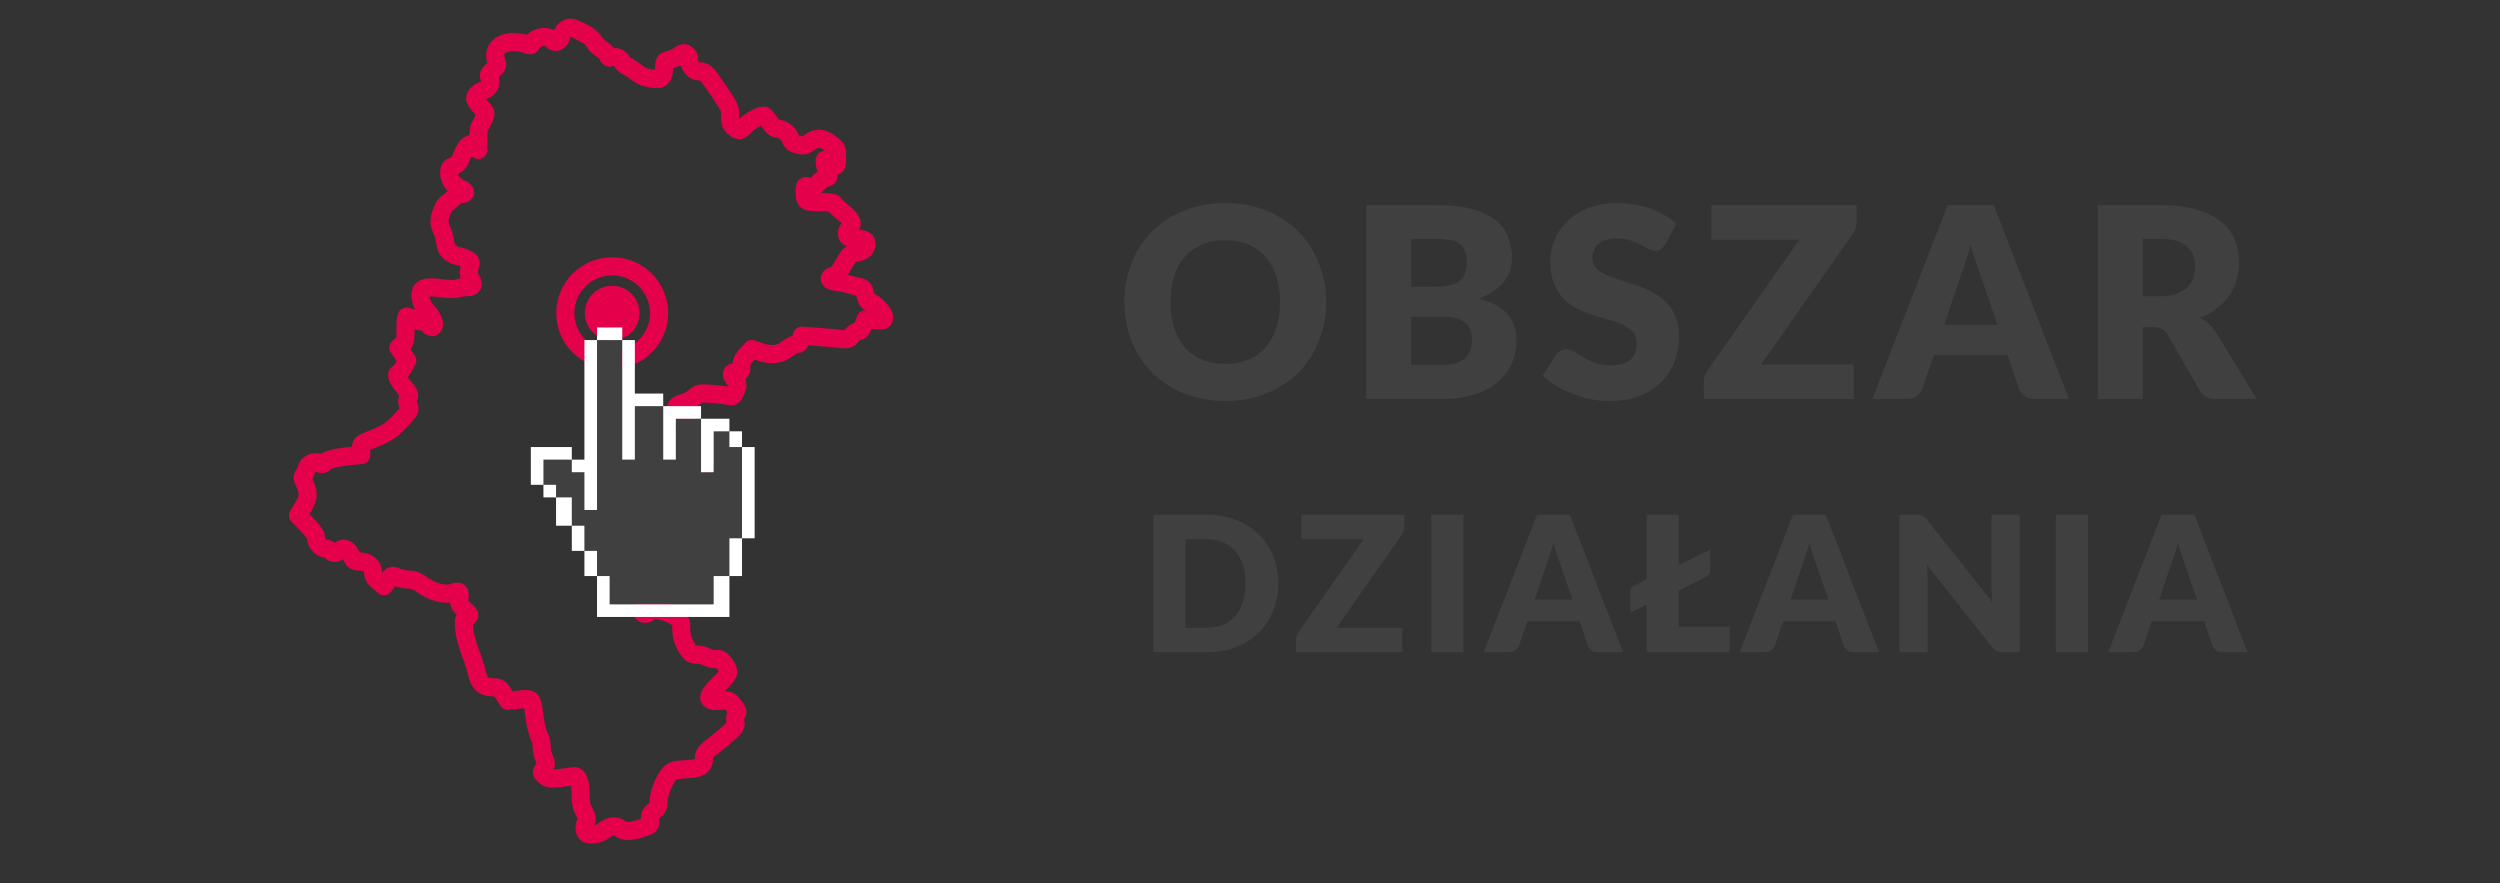 <?xml version="1.0" encoding="UTF-8" standalone="no"?>
<!DOCTYPE svg PUBLIC "-//W3C//DTD SVG 1.1//EN" "http://www.w3.org/Graphics/SVG/1.1/DTD/svg11.dtd">
<svg width="100%" height="100%" viewBox="0 0 201 71" version="1.1" xmlns="http://www.w3.org/2000/svg" xmlns:xlink="http://www.w3.org/1999/xlink" xml:space="preserve" xmlns:serif="http://www.serif.com/" style="fill-rule:evenodd;clip-rule:evenodd;stroke-linejoin:round;stroke-miterlimit:1.414;">
    <rect x="0" y="0" width="201" height="71" fill="#333333" stroke="none"/>
    <g transform="matrix(1,0,0,1,-1734,-3596)">
        <g id="Artboard4" transform="matrix(0.234,0,0,0.41,593.18,1907.48)">
            <rect x="4885.78" y="4117.08" width="856.344" height="170.612" style="fill:none;"/>
            <g id="path7051" transform="matrix(1.99,0,0,1.143,-4846.01,2608.27)">
                <path d="M4986.06,1463.61C4985.97,1463.24 4986.04,1462.6 4986.22,1462.2C4986.5,1461.59 4986.45,1461.31 4985.94,1460.4C4985.49,1459.6 4985.33,1458.84 4985.33,1457.52C4985.33,1455.32 4984.87,1454.14 4984.07,1454.32C4983.76,1454.39 4982.69,1454.53 4981.68,1454.63C4980.11,1454.79 4979.76,1454.74 4979.17,1454.27C4978.51,1453.73 4978.5,1453.7 4978.99,1452.96C4979.45,1452.26 4979.45,1452.13 4979.05,1451.27C4978.8,1450.76 4978.61,1449.88 4978.61,1449.31C4978.61,1448.75 4978.46,1448.01 4978.28,1447.67C4977.88,1446.93 4977.51,1445.36 4977.25,1443.28C4976.96,1441.01 4976.89,1440.95 4974.67,1441.18L4972.76,1441.37L4972.04,1440.22C4971.38,1439.18 4971.2,1439.07 4970.12,1439.06C4968.55,1439.05 4967.82,1438.4 4967.44,1436.66C4967.28,1435.89 4966.75,1434.26 4966.27,1433.04C4965.78,1431.81 4965.32,1430.03 4965.23,1429.08C4965.09,1427.51 4965.13,1427.33 4965.7,1427.03C4966.33,1426.69 4966.32,1426.69 4965.28,1425.74C4964.36,1424.89 4964.26,1424.66 4964.4,1423.8C4964.59,1422.63 4964.37,1422.45 4963.23,1422.85C4961.96,1423.29 4959.74,1422.73 4958.1,1421.55C4957.11,1420.84 4956.45,1420.58 4955.65,1420.58C4955.06,1420.58 4954.15,1420.4 4953.63,1420.18C4952.71,1419.8 4952.69,1419.8 4952.04,1420.76L4951.38,1421.72L4950.44,1420.94C4949.75,1420.37 4949.49,1419.92 4949.48,1419.28C4949.45,1418.21 4948.51,1417.49 4947.14,1417.49C4946.35,1417.49 4946.13,1417.35 4945.8,1416.6C4945.26,1415.42 4944.57,1415 4943.92,1415.46C4943.01,1416.12 4942.71,1416.16 4942.21,1415.7C4941.93,1415.45 4941.5,1415.25 4941.24,1415.25C4940.55,1415.25 4939.65,1414.23 4939.65,1413.44C4939.65,1412.99 4939.12,1412.22 4938.09,1411.16L4936.53,1409.56L4937.39,1408.18C4938.38,1406.59 4938.44,1405.76 4937.7,1404.13C4937.26,1403.14 4937.23,1402.9 4937.55,1402.63C4937.76,1402.46 4937.97,1401.99 4938.02,1401.59C4938.13,1400.7 4939.44,1400.13 4940.23,1400.63C4940.6,1400.86 4940.8,1400.84 4941.02,1400.57C4941.45,1400.06 4943.1,1399.62 4945.45,1399.4L4947.47,1399.21L4947.41,1398.25C4947.36,1397.31 4947.39,1397.27 4949.32,1396.52C4951.94,1395.49 4952.69,1394.99 4954.48,1393.06C4955.93,1391.5 4955.98,1391.39 4955.61,1390.71C4955.3,1390.13 4955.3,1389.88 4955.58,1389.43C4955.89,1388.94 4955.79,1388.71 4954.8,1387.52C4953.75,1386.27 4953.34,1385.26 4953.89,1385.26C4954.02,1385.26 4954.41,1384.75 4954.76,1384.12L4955.4,1382.99L4954.63,1381.89L4953.87,1380.79L4954.5,1380.28C4955.06,1379.83 4955.12,1379.53 4955.09,1377.61C4955.07,1376.42 4955.17,1375.45 4955.31,1375.45C4955.45,1375.45 4955.92,1375.64 4956.36,1375.87C4956.8,1376.1 4957.48,1376.29 4957.87,1376.29C4958.26,1376.29 4958.81,1376.56 4959.09,1376.89C4959.44,1377.3 4959.68,1377.39 4959.89,1377.18C4960.28,1376.79 4959.73,1375.44 4958.82,1374.59C4958.05,1373.87 4957.47,1372.06 4957.73,1371.24C4957.97,1370.47 4958.99,1370.29 4961.32,1370.61C4962.48,1370.77 4963.61,1370.79 4963.98,1370.65C4964.34,1370.52 4965.05,1370.41 4965.57,1370.41C4966.79,1370.41 4966.99,1370.06 4966.37,1369.01C4965.96,1368.32 4965.93,1367.98 4966.17,1367.08C4966.45,1366 4966.44,1365.98 4965.52,1365.53C4965,1365.29 4964.38,1365.08 4964.14,1365.08C4963.89,1365.08 4963.35,1364.83 4962.91,1364.53C4962.32,1364.11 4962.09,1363.65 4961.93,1362.64C4961.82,1361.91 4961.56,1360.96 4961.34,1360.55C4961.12,1360.13 4960.95,1359.5 4960.96,1359.14C4960.98,1358.1 4961.72,1356.32 4962.25,1356.02C4962.53,1355.86 4963.04,1355.44 4963.4,1355.09C4963.76,1354.73 4964.37,1354.43 4964.74,1354.43C4965.73,1354.43 4965.59,1353.91 4964.49,1353.45C4963.35,1352.97 4962.63,1351.94 4962.63,1350.78C4962.63,1350.06 4962.78,1349.84 4963.47,1349.58C4964.12,1349.34 4964.44,1348.93 4964.84,1347.87C4965.13,1347.1 4965.62,1346.3 4965.94,1346.09C4966.44,1345.75 4966.58,1345.78 4967.09,1346.29L4967.67,1346.87L4967.67,1344.96C4967.67,1343.91 4967.79,1342.93 4967.94,1342.79C4968.09,1342.64 4968.4,1342.06 4968.63,1341.5C4969.05,1340.49 4969.05,1340.48 4968.09,1339.49C4967.55,1338.94 4967.11,1338.3 4967.11,1338.07C4967.11,1337.5 4967.85,1336.81 4968.69,1336.6C4969.56,1336.38 4970.04,1335.29 4969.61,1334.49C4969.35,1334 4969.44,1333.81 4970.19,1333.17C4970.99,1332.5 4971.05,1332.36 4970.78,1331.64C4970.07,1329.79 4971.35,1328.37 4973.72,1328.37C4974.54,1328.37 4975.56,1328.53 4975.98,1328.72C4976.59,1328.99 4976.76,1328.99 4976.86,1328.71C4977.24,1327.55 4979.54,1327.05 4980.3,1327.96C4980.89,1328.67 4981.77,1328.34 4982.03,1327.3C4982.18,1326.73 4982.54,1326.26 4982.98,1326.06C4983.58,1325.78 4983.94,1325.86 4985.49,1326.63C4986.63,1327.19 4987.4,1327.77 4987.55,1328.17C4987.69,1328.52 4988.31,1329.15 4988.95,1329.57C4989.58,1329.99 4990.1,1330.52 4990.1,1330.74C4990.1,1330.99 4990.26,1331.09 4990.52,1330.99C4991.19,1330.73 4992.28,1331.12 4992.46,1331.68C4992.55,1331.97 4992.97,1332.36 4993.38,1332.54C4993.79,1332.73 4994.57,1333.24 4995.12,1333.67C4995.78,1334.18 4996.61,1334.51 4997.55,1334.63C4999.28,1334.86 4999.71,1334.5 4999.74,1332.78C4999.76,1331.7 4999.83,1331.6 5000.64,1331.43C5001.13,1331.33 5001.89,1330.99 5002.33,1330.67C5003.03,1330.18 5003.21,1330.15 5003.66,1330.48C5003.97,1330.71 5004.11,1331.04 5004.01,1331.31C5003.91,1331.56 5004.1,1332.12 5004.44,1332.58C5004.9,1333.2 5005.28,1333.41 5005.97,1333.41C5006.82,1333.41 5007.04,1333.63 5009.05,1336.56C5011.06,1339.49 5011.21,1339.81 5011.15,1341.02C5011.1,1342.07 5011.22,1342.45 5011.72,1342.91C5012.55,1343.69 5012.94,1343.65 5013.81,1342.68C5014.44,1341.96 5016.27,1340.98 5016.97,1340.98C5017.1,1340.98 5017.54,1341.48 5017.95,1342.1C5018.46,1342.88 5018.89,1343.22 5019.35,1343.22C5020.2,1343.22 5021.38,1344.15 5021.59,1345C5021.71,1345.49 5022.05,1345.75 5022.87,1345.95C5023.86,1346.2 5024.09,1346.16 5024.89,1345.57C5026.1,1344.67 5027.02,1344.73 5028.44,1345.77C5029.57,1346.6 5029.61,1346.69 5029.61,1348.15C5029.61,1349.44 5029.54,1349.66 5029.09,1349.66C5028.8,1349.66 5028.37,1349.38 5028.14,1349.03C5027.25,1347.72 5027.24,1349.17 5028.11,1351.28C5028.2,1351.49 5028.04,1351.63 5027.7,1351.63C5027.4,1351.63 5026.74,1352.09 5026.25,1352.65C5025.47,1353.53 5025.27,1353.63 5024.82,1353.35C5024.06,1352.88 5024.01,1352.92 5024.01,1353.99C5024.01,1355.76 5024.11,1355.83 5026.7,1355.83C5027.99,1355.83 5029.05,1355.94 5029.05,1356.07C5029.05,1356.2 5029.75,1356.86 5030.59,1357.54C5032.19,1358.81 5032.53,1359.64 5031.71,1360.31C5031.2,1360.74 5031.16,1361.69 5031.64,1361.84C5031.84,1361.9 5032.59,1362.03 5033.33,1362.13C5034.56,1362.3 5034.66,1362.37 5034.66,1363.1C5034.66,1363.92 5033.96,1364.39 5032.45,1364.58C5031.95,1364.64 5031.51,1365.13 5030.76,1366.47C5030.04,1367.74 5029.53,1368.33 5029.04,1368.44C5027.91,1368.71 5028.19,1369.41 5029.47,1369.5C5030.09,1369.55 5030.78,1369.66 5031.01,1369.76C5031.24,1369.86 5032.07,1370.08 5032.84,1370.24C5034.19,1370.53 5034.25,1370.59 5034.49,1371.74C5034.65,1372.54 5034.88,1372.93 5035.19,1372.93C5035.89,1372.93 5037.74,1374.84 5037.74,1375.55C5037.74,1376.15 5037.65,1376.18 5036.12,1376.07L5034.51,1375.95L5034.15,1376.96C5033.9,1377.63 5033.6,1377.97 5033.26,1377.97C5032.97,1377.97 5032.48,1378.3 5032.16,1378.71C5031.62,1379.39 5031.47,1379.43 5029.97,1379.27C5029.08,1379.17 5027.27,1379.01 5025.94,1378.92L5023.53,1378.74L5023.34,1379.48C5023.22,1379.98 5022.97,1380.21 5022.57,1380.21C5022.25,1380.21 5021.51,1380.59 5020.93,1381.05C5019.69,1382.03 5018.12,1382.17 5016.12,1381.46L5014.9,1381.03L5013.99,1382.02C5013.32,1382.74 5013.08,1383.27 5013.08,1383.99C5013.08,1384.9 5013.01,1384.98 5012.24,1384.98C5011.24,1384.98 5011.19,1385.28 5011.98,1386.35C5012.53,1387.09 5012.54,1387.19 5012.12,1388.19C5011.7,1389.18 5011.62,1389.23 5010.77,1389.05C5010.26,1388.94 5008.93,1388.79 5007.79,1388.71C5005.88,1388.58 5005.68,1388.63 5004.99,1389.27C5004.58,1389.66 5003.71,1390.12 5003.06,1390.29C5002.2,1390.52 5001.86,1390.76 5001.82,1391.15C5001.8,1391.46 5001.77,1391.81 5001.76,1391.93C5001.74,1392.05 5002.61,1392.91 5003.69,1393.84C5005.7,1395.56 5007.45,1396.46 5008.81,1396.47C5009.23,1396.47 5009.76,1396.6 5009.99,1396.74C5010.35,1396.96 5010.31,1397.09 5009.78,1397.59C5009.44,1397.91 5009.15,1398.26 5009.15,1398.37C5009.15,1398.6 5007.56,1399.13 5006,1399.42C5004.86,1399.63 5004.56,1400.34 5005.51,1400.59C5006.11,1400.75 5006.26,1401.12 5005.78,1401.28C5005.59,1401.35 5005.6,1401.68 5005.82,1402.31C5006.26,1403.57 5005.92,1403.84 5003.69,1403.98C5001.99,1404.09 5001.87,1404.14 5001.87,1404.77C5001.87,1405.74 5001.14,1405.57 5000.54,1404.47C5000.27,1403.97 5000.22,1404.01 4999.95,1404.89C4999.79,1405.42 4999.47,1406.38 4999.23,1407.03C4998.85,1408.05 4998.85,1408.3 4999.2,1408.97C4999.7,1409.94 4999.54,1410.2 4998.42,1410.21C4997.93,1410.21 4996.99,1410.45 4996.35,1410.75C4995.32,1411.21 4995.06,1411.54 4994.16,1413.47C4993.3,1415.32 4993.17,1415.85 4993.32,1416.87C4993.43,1417.64 4993.38,1418.23 4993.17,1418.48C4992.98,1418.7 4992.91,1419.09 4993.01,1419.34C4993.16,1419.72 4993.43,1419.77 4994.51,1419.61C4997.07,1419.24 4996.92,1419.18 4997.28,1420.71C4997.46,1421.48 4997.62,1422.58 4997.64,1423.15C4997.66,1424.01 4997.53,1424.26 4996.82,1424.68C4995.84,1425.26 4995.63,1426.46 4996.51,1426.46C4996.8,1426.46 4997.11,1426.29 4997.18,1426.09C4997.42,1425.46 5000.21,1425.93 5001.55,1426.82C5002.64,1427.54 5002.71,1427.66 5002.71,1428.95C5002.71,1430.36 5003.04,1431.37 5003.93,1432.69C5004.33,1433.28 5004.68,1433.46 5005.42,1433.46C5005.94,1433.46 5006.77,1433.66 5007.24,1433.91C5007.72,1434.15 5008.41,1434.3 5008.78,1434.23C5009.3,1434.13 5009.62,1434.31 5010.15,1435C5010.53,1435.49 5010.84,1436.15 5010.84,1436.46C5010.84,1436.79 5010.13,1437.69 5009.15,1438.6C5006.82,1440.79 5006.99,1441.63 5009.7,1441.37C5010.97,1441.25 5011.08,1441.3 5011.81,1442.26C5012.45,1443.09 5012.52,1443.35 5012.23,1443.69C5012.03,1443.94 5011.95,1444.45 5012.05,1444.93C5012.19,1445.63 5012.04,1445.9 5011.01,1446.82C5010.35,1447.41 5009.09,1448.44 5008.22,1449.1C5006.86,1450.14 5006.63,1450.44 5006.63,1451.23C5006.63,1452.62 5005.99,1453.01 5003.48,1453.13C5001.61,1453.22 5001.22,1453.33 5000.65,1453.93C4999.78,1454.85 4998.78,1457.38 4998.78,1458.67C4998.78,1459.48 4998.61,1459.83 4997.99,1460.28C4997.35,1460.77 4997.23,1461.03 4997.32,1461.81C4997.43,1462.74 4997.4,1462.77 4995.85,1463.25C4993.93,1463.84 4992.9,1463.86 4992.18,1463.32C4991.38,1462.71 4990.45,1462.8 4989.42,1463.59C4988.79,1464.07 4988.15,1464.29 4987.37,1464.29C4986.4,1464.29 4986.21,1464.19 4986.06,1463.61Z" style="fill:none;fill-rule:nonzero;stroke:rgb(229,0,75);stroke-width:3.12px;"/>
            </g>
            <g transform="matrix(3.197,0,0,1.82,-11018.9,-3542.88)">
                <g transform="matrix(1.5,0,0,1.5,-2515.69,-2118.59)">
                    <path d="M5035.39,4237.18C5037.6,4237.18 5039.4,4238.98 5039.4,4241.19C5039.4,4243.4 5037.6,4245.2 5035.39,4245.2C5033.17,4245.2 5031.38,4243.4 5031.38,4241.19C5031.38,4238.98 5033.17,4237.18 5035.39,4237.18ZM5035.39,4238.48C5036.88,4238.48 5038.1,4239.7 5038.1,4241.19C5038.1,4242.69 5036.88,4243.9 5035.39,4243.9C5033.89,4243.9 5032.68,4242.69 5032.68,4241.19C5032.68,4239.7 5033.89,4238.48 5035.39,4238.48Z" style="fill:rgb(229,0,75);"/>
                </g>
                <g transform="matrix(0.733,0,0,0.733,1346.45,1134.4)">
                    <circle cx="5035.39" cy="4241.19" r="4.011" style="fill:rgb(229,0,75);"/>
                </g>
            </g>
            <g transform="matrix(0.849,0,0,0.483,-351.538,3961.65)">
                <g transform="matrix(107.928,0,0,107.928,6608.36,486.377)">
                    <path d="M0.786,-0.365C0.786,-0.312 0.776,-0.263 0.758,-0.218C0.74,-0.172 0.715,-0.133 0.682,-0.099C0.649,-0.066 0.609,-0.04 0.562,-0.021C0.516,-0.002 0.464,0.008 0.408,0.008C0.351,0.008 0.299,-0.002 0.253,-0.021C0.206,-0.04 0.166,-0.066 0.133,-0.099C0.1,-0.133 0.074,-0.172 0.056,-0.218C0.038,-0.263 0.029,-0.312 0.029,-0.365C0.029,-0.417 0.038,-0.466 0.056,-0.512C0.074,-0.557 0.1,-0.596 0.133,-0.63C0.166,-0.663 0.206,-0.689 0.253,-0.708C0.299,-0.727 0.351,-0.737 0.408,-0.737C0.464,-0.737 0.516,-0.727 0.562,-0.708C0.609,-0.689 0.649,-0.662 0.682,-0.629C0.715,-0.596 0.74,-0.556 0.758,-0.511C0.776,-0.466 0.786,-0.417 0.786,-0.365ZM0.613,-0.365C0.613,-0.401 0.608,-0.433 0.599,-0.462C0.589,-0.491 0.576,-0.515 0.558,-0.535C0.541,-0.555 0.519,-0.57 0.494,-0.581C0.469,-0.592 0.44,-0.597 0.408,-0.597C0.375,-0.597 0.346,-0.592 0.32,-0.581C0.295,-0.57 0.273,-0.555 0.256,-0.535C0.238,-0.515 0.225,-0.491 0.216,-0.462C0.206,-0.433 0.202,-0.401 0.202,-0.365C0.202,-0.328 0.206,-0.296 0.216,-0.267C0.225,-0.238 0.238,-0.214 0.256,-0.194C0.273,-0.173 0.295,-0.158 0.32,-0.148C0.346,-0.137 0.375,-0.132 0.408,-0.132C0.44,-0.132 0.469,-0.137 0.494,-0.148C0.519,-0.158 0.541,-0.173 0.558,-0.194C0.576,-0.214 0.589,-0.238 0.599,-0.267C0.608,-0.296 0.613,-0.328 0.613,-0.365Z" style="fill:rgb(64,64,64);fill-rule:nonzero;"/>
                </g>
                <g transform="matrix(107.928,0,0,107.928,6701.66,486.377)">
                    <path d="M0.359,-0.128C0.381,-0.128 0.399,-0.13 0.413,-0.136C0.427,-0.142 0.439,-0.149 0.447,-0.158C0.455,-0.167 0.46,-0.177 0.463,-0.189C0.466,-0.2 0.468,-0.211 0.468,-0.223C0.468,-0.236 0.466,-0.248 0.462,-0.259C0.459,-0.27 0.453,-0.279 0.444,-0.286C0.436,-0.293 0.425,-0.299 0.411,-0.303C0.397,-0.307 0.379,-0.309 0.358,-0.309L0.24,-0.309L0.24,-0.128L0.359,-0.128ZM0.24,-0.602L0.24,-0.422L0.328,-0.422C0.346,-0.422 0.363,-0.423 0.378,-0.426C0.393,-0.429 0.406,-0.433 0.416,-0.44C0.427,-0.447 0.435,-0.456 0.44,-0.468C0.446,-0.479 0.448,-0.494 0.449,-0.512C0.448,-0.529 0.446,-0.543 0.442,-0.555C0.438,-0.566 0.431,-0.576 0.422,-0.583C0.413,-0.59 0.402,-0.595 0.388,-0.598C0.374,-0.6 0.358,-0.602 0.339,-0.602L0.24,-0.602ZM0.339,-0.729C0.389,-0.729 0.432,-0.724 0.467,-0.715C0.502,-0.705 0.531,-0.692 0.554,-0.675C0.576,-0.658 0.592,-0.637 0.602,-0.613C0.612,-0.589 0.618,-0.562 0.618,-0.532C0.618,-0.515 0.615,-0.499 0.611,-0.484C0.606,-0.469 0.599,-0.455 0.589,-0.442C0.579,-0.429 0.566,-0.417 0.55,-0.406C0.534,-0.395 0.516,-0.385 0.494,-0.377C0.542,-0.365 0.577,-0.346 0.6,-0.321C0.623,-0.295 0.635,-0.261 0.635,-0.22C0.635,-0.189 0.629,-0.16 0.617,-0.133C0.605,-0.106 0.587,-0.083 0.564,-0.063C0.541,-0.043 0.512,-0.028 0.478,-0.017C0.444,-0.006 0.405,-0 0.362,-0L0.071,-0L0.071,-0.729L0.339,-0.729Z" style="fill:rgb(64,64,64);fill-rule:nonzero;"/>
                </g>
                <g transform="matrix(107.928,0,0,107.928,6779.32,486.377)">
                    <path d="M0.473,-0.581C0.468,-0.573 0.463,-0.567 0.457,-0.563C0.452,-0.559 0.445,-0.557 0.436,-0.557C0.428,-0.557 0.42,-0.559 0.411,-0.564C0.402,-0.569 0.392,-0.574 0.381,-0.58C0.37,-0.586 0.357,-0.591 0.343,-0.596C0.329,-0.601 0.312,-0.604 0.294,-0.604C0.262,-0.604 0.239,-0.597 0.223,-0.583C0.208,-0.57 0.2,-0.552 0.2,-0.529C0.2,-0.514 0.205,-0.502 0.214,-0.492C0.223,-0.482 0.236,-0.474 0.251,-0.467C0.266,-0.46 0.283,-0.454 0.303,-0.448C0.322,-0.442 0.342,-0.435 0.363,-0.428C0.383,-0.421 0.403,-0.413 0.422,-0.403C0.442,-0.393 0.459,-0.381 0.474,-0.366C0.489,-0.351 0.502,-0.333 0.511,-0.311C0.52,-0.29 0.525,-0.264 0.525,-0.234C0.525,-0.2 0.519,-0.168 0.508,-0.139C0.496,-0.11 0.479,-0.084 0.457,-0.062C0.435,-0.04 0.407,-0.023 0.375,-0.011C0.342,0.002 0.305,0.008 0.264,0.008C0.241,0.008 0.218,0.006 0.195,0.001C0.171,-0.004 0.149,-0.01 0.127,-0.019C0.105,-0.027 0.084,-0.037 0.065,-0.049C0.045,-0.061 0.028,-0.074 0.014,-0.088L0.064,-0.167C0.068,-0.173 0.073,-0.177 0.08,-0.181C0.086,-0.185 0.093,-0.187 0.101,-0.187C0.111,-0.187 0.121,-0.184 0.131,-0.178C0.141,-0.171 0.153,-0.164 0.166,-0.157C0.179,-0.149 0.193,-0.142 0.21,-0.136C0.227,-0.129 0.246,-0.126 0.269,-0.126C0.3,-0.126 0.324,-0.133 0.341,-0.146C0.358,-0.16 0.366,-0.181 0.366,-0.211C0.366,-0.228 0.361,-0.241 0.352,-0.252C0.343,-0.263 0.33,-0.272 0.315,-0.279C0.3,-0.286 0.283,-0.292 0.264,-0.297C0.244,-0.302 0.224,-0.308 0.204,-0.315C0.184,-0.321 0.164,-0.329 0.145,-0.339C0.125,-0.348 0.108,-0.361 0.093,-0.376C0.078,-0.392 0.065,-0.411 0.056,-0.434C0.047,-0.457 0.042,-0.486 0.042,-0.52C0.042,-0.547 0.048,-0.574 0.059,-0.6C0.069,-0.626 0.086,-0.649 0.107,-0.67C0.128,-0.69 0.155,-0.706 0.186,-0.718C0.217,-0.73 0.252,-0.737 0.292,-0.737C0.314,-0.737 0.336,-0.735 0.357,-0.731C0.378,-0.728 0.399,-0.723 0.418,-0.716C0.436,-0.709 0.454,-0.701 0.471,-0.691C0.487,-0.682 0.502,-0.671 0.515,-0.659L0.473,-0.581Z" style="fill:rgb(64,64,64);fill-rule:nonzero;"/>
                </g>
                <g transform="matrix(107.928,0,0,107.928,6844.51,486.377)">
                    <path d="M0.587,-0.668C0.587,-0.659 0.586,-0.65 0.583,-0.642C0.58,-0.634 0.576,-0.626 0.571,-0.619L0.229,-0.13L0.576,-0.13L0.576,-0L0.014,-0L0.014,-0.065C0.014,-0.073 0.015,-0.08 0.018,-0.088C0.021,-0.095 0.024,-0.102 0.029,-0.109L0.372,-0.599L0.042,-0.599L0.042,-0.729L0.587,-0.729L0.587,-0.668Z" style="fill:rgb(64,64,64);fill-rule:nonzero;"/>
                </g>
                <g transform="matrix(107.928,0,0,107.928,6915.63,486.377)">
                    <path d="M0.456,-0.279L0.388,-0.478C0.383,-0.491 0.378,-0.506 0.372,-0.523C0.366,-0.54 0.361,-0.559 0.355,-0.579C0.35,-0.558 0.345,-0.539 0.339,-0.522C0.333,-0.505 0.328,-0.49 0.323,-0.477L0.256,-0.279L0.456,-0.279ZM0.724,-0L0.593,-0C0.578,-0 0.567,-0.003 0.558,-0.01C0.549,-0.017 0.542,-0.026 0.537,-0.037L0.494,-0.164L0.217,-0.164L0.174,-0.037C0.17,-0.027 0.164,-0.019 0.154,-0.011C0.145,-0.004 0.133,-0 0.119,-0L-0.013,-0L0.269,-0.729L0.442,-0.729L0.724,-0Z" style="fill:rgb(64,64,64);fill-rule:nonzero;"/>
                </g>
                <g transform="matrix(107.928,0,0,107.928,6997.76,486.377)">
                    <path d="M0.308,-0.386C0.331,-0.386 0.35,-0.389 0.366,-0.395C0.382,-0.401 0.396,-0.409 0.406,-0.419C0.416,-0.429 0.424,-0.441 0.429,-0.455C0.433,-0.469 0.436,-0.484 0.436,-0.5C0.436,-0.532 0.425,-0.557 0.404,-0.575C0.383,-0.593 0.351,-0.602 0.308,-0.602L0.24,-0.602L0.24,-0.386L0.308,-0.386ZM0.667,-0L0.514,-0C0.485,-0 0.465,-0.011 0.453,-0.032L0.332,-0.244C0.326,-0.253 0.32,-0.259 0.313,-0.263C0.306,-0.267 0.296,-0.27 0.283,-0.27L0.24,-0.27L0.24,-0L0.071,-0L0.071,-0.729L0.308,-0.729C0.36,-0.729 0.405,-0.723 0.442,-0.712C0.479,-0.701 0.51,-0.686 0.533,-0.667C0.557,-0.648 0.574,-0.625 0.585,-0.599C0.595,-0.572 0.601,-0.544 0.601,-0.513C0.601,-0.489 0.597,-0.467 0.591,-0.446C0.585,-0.425 0.575,-0.405 0.563,-0.387C0.551,-0.369 0.535,-0.354 0.517,-0.34C0.499,-0.326 0.478,-0.314 0.455,-0.305C0.466,-0.299 0.476,-0.292 0.486,-0.284C0.495,-0.275 0.504,-0.265 0.512,-0.254L0.667,-0Z" style="fill:rgb(64,64,64);fill-rule:nonzero;"/>
                </g>
            </g>
            <g transform="matrix(0.602,0,0,0.343,1340.04,4079.42)">
                <g transform="matrix(107.928,0,0,107.928,6523.15,486.377)">
                    <path d="M0.732,-0.365C0.732,-0.312 0.722,-0.263 0.704,-0.219C0.686,-0.174 0.661,-0.136 0.628,-0.103C0.595,-0.071 0.555,-0.045 0.508,-0.027C0.462,-0.009 0.41,-0 0.354,-0L0.071,-0L0.071,-0.729L0.354,-0.729C0.41,-0.729 0.462,-0.719 0.508,-0.701C0.555,-0.683 0.595,-0.657 0.628,-0.625C0.661,-0.593 0.686,-0.554 0.704,-0.51C0.722,-0.465 0.732,-0.417 0.732,-0.365ZM0.559,-0.365C0.559,-0.401 0.554,-0.433 0.545,-0.462C0.535,-0.491 0.522,-0.516 0.504,-0.536C0.487,-0.556 0.465,-0.571 0.44,-0.582C0.415,-0.593 0.386,-0.599 0.354,-0.599L0.241,-0.599L0.241,-0.13L0.354,-0.13C0.386,-0.13 0.415,-0.135 0.44,-0.146C0.465,-0.157 0.487,-0.173 0.504,-0.193C0.522,-0.213 0.535,-0.238 0.545,-0.267C0.554,-0.296 0.559,-0.328 0.559,-0.365Z" style="fill:rgb(64,64,64);fill-rule:nonzero;"/>
                </g>
                <g transform="matrix(107.928,0,0,107.928,6610.68,486.377)">
                    <path d="M0.587,-0.668C0.587,-0.659 0.586,-0.65 0.583,-0.642C0.58,-0.634 0.576,-0.626 0.571,-0.619L0.229,-0.13L0.576,-0.13L0.576,-0L0.014,-0L0.014,-0.065C0.014,-0.073 0.015,-0.08 0.018,-0.088C0.021,-0.095 0.024,-0.102 0.029,-0.109L0.372,-0.599L0.042,-0.599L0.042,-0.729L0.587,-0.729L0.587,-0.668Z" style="fill:rgb(64,64,64);fill-rule:nonzero;"/>
                </g>
                <g transform="matrix(107.928,0,0,107.928,6681.8,486.377)">
                    <rect x="0.071" y="-0.729" width="0.17" height="0.729" style="fill:rgb(64,64,64);fill-rule:nonzero;"/>
                </g>
                <g transform="matrix(107.928,0,0,107.928,6720.77,486.377)">
                    <path d="M0.456,-0.279L0.388,-0.478C0.383,-0.491 0.378,-0.506 0.372,-0.523C0.366,-0.54 0.361,-0.559 0.355,-0.579C0.35,-0.558 0.345,-0.539 0.339,-0.522C0.333,-0.505 0.328,-0.49 0.323,-0.477L0.256,-0.279L0.456,-0.279ZM0.724,-0L0.593,-0C0.578,-0 0.567,-0.003 0.558,-0.01C0.549,-0.017 0.542,-0.026 0.537,-0.037L0.494,-0.164L0.217,-0.164L0.174,-0.037C0.17,-0.027 0.164,-0.019 0.154,-0.011C0.145,-0.004 0.133,-0 0.119,-0L-0.013,-0L0.269,-0.729L0.442,-0.729L0.724,-0Z" style="fill:rgb(64,64,64);fill-rule:nonzero;"/>
                </g>
                <g transform="matrix(107.928,0,0,107.928,6802.9,486.377)">
                    <path d="M0.527,-0.135L0.527,-0L0.088,-0L0.088,-0.253L0.001,-0.21L0.001,-0.324C0.001,-0.337 0.007,-0.346 0.019,-0.351L0.088,-0.387L0.088,-0.729L0.257,-0.729L0.257,-0.462L0.424,-0.544L0.424,-0.433C0.424,-0.417 0.417,-0.407 0.404,-0.402L0.257,-0.326L0.257,-0.135L0.527,-0.135Z" style="fill:rgb(64,64,64);fill-rule:nonzero;"/>
                </g>
                <g transform="matrix(107.928,0,0,107.928,6866.85,486.377)">
                    <path d="M0.456,-0.279L0.388,-0.478C0.383,-0.491 0.378,-0.506 0.372,-0.523C0.366,-0.54 0.361,-0.559 0.355,-0.579C0.35,-0.558 0.345,-0.539 0.339,-0.522C0.333,-0.505 0.328,-0.49 0.323,-0.477L0.256,-0.279L0.456,-0.279ZM0.724,-0L0.593,-0C0.578,-0 0.567,-0.003 0.558,-0.01C0.549,-0.017 0.542,-0.026 0.537,-0.037L0.494,-0.164L0.217,-0.164L0.174,-0.037C0.17,-0.027 0.164,-0.019 0.154,-0.011C0.145,-0.004 0.133,-0 0.119,-0L-0.013,-0L0.269,-0.729L0.442,-0.729L0.724,-0Z" style="fill:rgb(64,64,64);fill-rule:nonzero;"/>
                </g>
                <g transform="matrix(107.928,0,0,107.928,6948.98,486.377)">
                    <path d="M0.707,-0.729L0.707,-0L0.619,-0C0.606,-0 0.595,-0.002 0.586,-0.006C0.577,-0.01 0.568,-0.018 0.56,-0.028L0.216,-0.463C0.217,-0.45 0.218,-0.437 0.219,-0.425C0.219,-0.413 0.22,-0.401 0.22,-0.391L0.22,-0L0.071,-0L0.071,-0.729L0.16,-0.729C0.167,-0.729 0.173,-0.728 0.178,-0.728C0.183,-0.727 0.188,-0.726 0.192,-0.724C0.196,-0.722 0.199,-0.719 0.203,-0.716C0.207,-0.713 0.211,-0.708 0.216,-0.703L0.562,-0.265C0.56,-0.279 0.559,-0.293 0.559,-0.306C0.558,-0.319 0.558,-0.331 0.558,-0.343L0.558,-0.729L0.707,-0.729Z" style="fill:rgb(64,64,64);fill-rule:nonzero;"/>
                </g>
                <g transform="matrix(107.928,0,0,107.928,7038.24,486.377)">
                    <rect x="0.071" y="-0.729" width="0.17" height="0.729" style="fill:rgb(64,64,64);fill-rule:nonzero;"/>
                </g>
                <g transform="matrix(107.928,0,0,107.928,7077.2,486.377)">
                    <path d="M0.456,-0.279L0.388,-0.478C0.383,-0.491 0.378,-0.506 0.372,-0.523C0.366,-0.54 0.361,-0.559 0.355,-0.579C0.35,-0.558 0.345,-0.539 0.339,-0.522C0.333,-0.505 0.328,-0.49 0.323,-0.477L0.256,-0.279L0.456,-0.279ZM0.724,-0L0.593,-0C0.578,-0 0.567,-0.003 0.558,-0.01C0.549,-0.017 0.542,-0.026 0.537,-0.037L0.494,-0.164L0.217,-0.164L0.174,-0.037C0.17,-0.027 0.164,-0.019 0.154,-0.011C0.145,-0.004 0.133,-0 0.119,-0L-0.013,-0L0.269,-0.729L0.442,-0.729L0.724,-0Z" style="fill:rgb(64,64,64);fill-rule:nonzero;"/>
                </g>
            </g>
            <g id="g1563" transform="matrix(1.083,0,0,0.617,5484.38,4376.36)">
                <path id="path1565" d="M-368.99,-226.1L-368.99,-235.1L-372.99,-235.1L-372.99,-243.1L-376.99,-243.1L-376.99,-251.1L-380.99,-251.1L-380.99,-260.1L-385.99,-260.1L-385.99,-264.1L-389.99,-264.1L-389.99,-272.1L-380.99,-272.1L-380.99,-268.1L-376.99,-268.1L-376.99,-256.1L-372.99,-256.1L-372.99,-310.1L-364.99,-310.1L-364.99,-272.1L-360.99,-272.1L-360.99,-289.1L-351.99,-289.1L-351.99,-272.1L-347.99,-272.1L-347.99,-285.1L-339.99,-285.1L-339.99,-268.1L-335.99,-268.1L-335.99,-281.1L-330.99,-281.1L-330.99,-276.1L-326.99,-276.1L-326.99,-247.1L-330.99,-247.1L-330.99,-235.1L-335.99,-235.1L-335.99,-226.1L-368.99,-226.1Z" style="fill:rgb(64,64,64);fill-rule:nonzero;"/>
                <path id="path1567" d="M-372.99,-222.1L-372.99,-235.1L-376.99,-235.1L-376.99,-243.1L-380.99,-243.1L-380.99,-251.1L-385.99,-251.1L-385.99,-260.1L-389.99,-260.1L-389.99,-264.1L-393.99,-264.1L-393.99,-276.1L-380.99,-276.1L-380.99,-272.1L-376.99,-272.1L-376.99,-310.1L-372.99,-310.1L-372.99,-314.1L-364.99,-314.1L-364.99,-310.1L-360.99,-310.1L-360.99,-293.1L-351.99,-293.1L-351.99,-289.1L-339.99,-289.1L-339.99,-285.1L-330.99,-285.1L-330.99,-281.1L-326.99,-281.1L-326.99,-276.1L-322.99,-276.1L-322.99,-247.1L-326.99,-247.1L-326.99,-235.1L-330.99,-235.1L-330.99,-222.1L-372.99,-222.1ZM-335.99,-226.1L-335.99,-235.1L-330.99,-235.1L-330.99,-247.1L-326.99,-247.1L-326.99,-276.1L-330.99,-276.1L-330.99,-281.1L-335.99,-281.1L-335.99,-268.1L-339.99,-268.1L-339.99,-285.1L-347.99,-285.1L-347.99,-272.1L-351.99,-272.1L-351.99,-289.1L-360.99,-289.1L-360.99,-272.1L-364.99,-272.1L-364.99,-310.1L-372.99,-310.1L-372.99,-256.1L-376.99,-256.1L-376.99,-268.1L-380.99,-268.1L-380.99,-272.1L-389.99,-272.1L-389.99,-264.1L-385.99,-264.1L-385.99,-260.1L-380.99,-260.1L-380.99,-251.1L-376.99,-251.1L-376.99,-243.1L-372.99,-243.1L-372.99,-235.1L-368.99,-235.1L-368.99,-226.1L-335.99,-226.1Z" style="fill:white;fill-rule:nonzero;"/>
            </g>
        </g>
    </g>
</svg>
